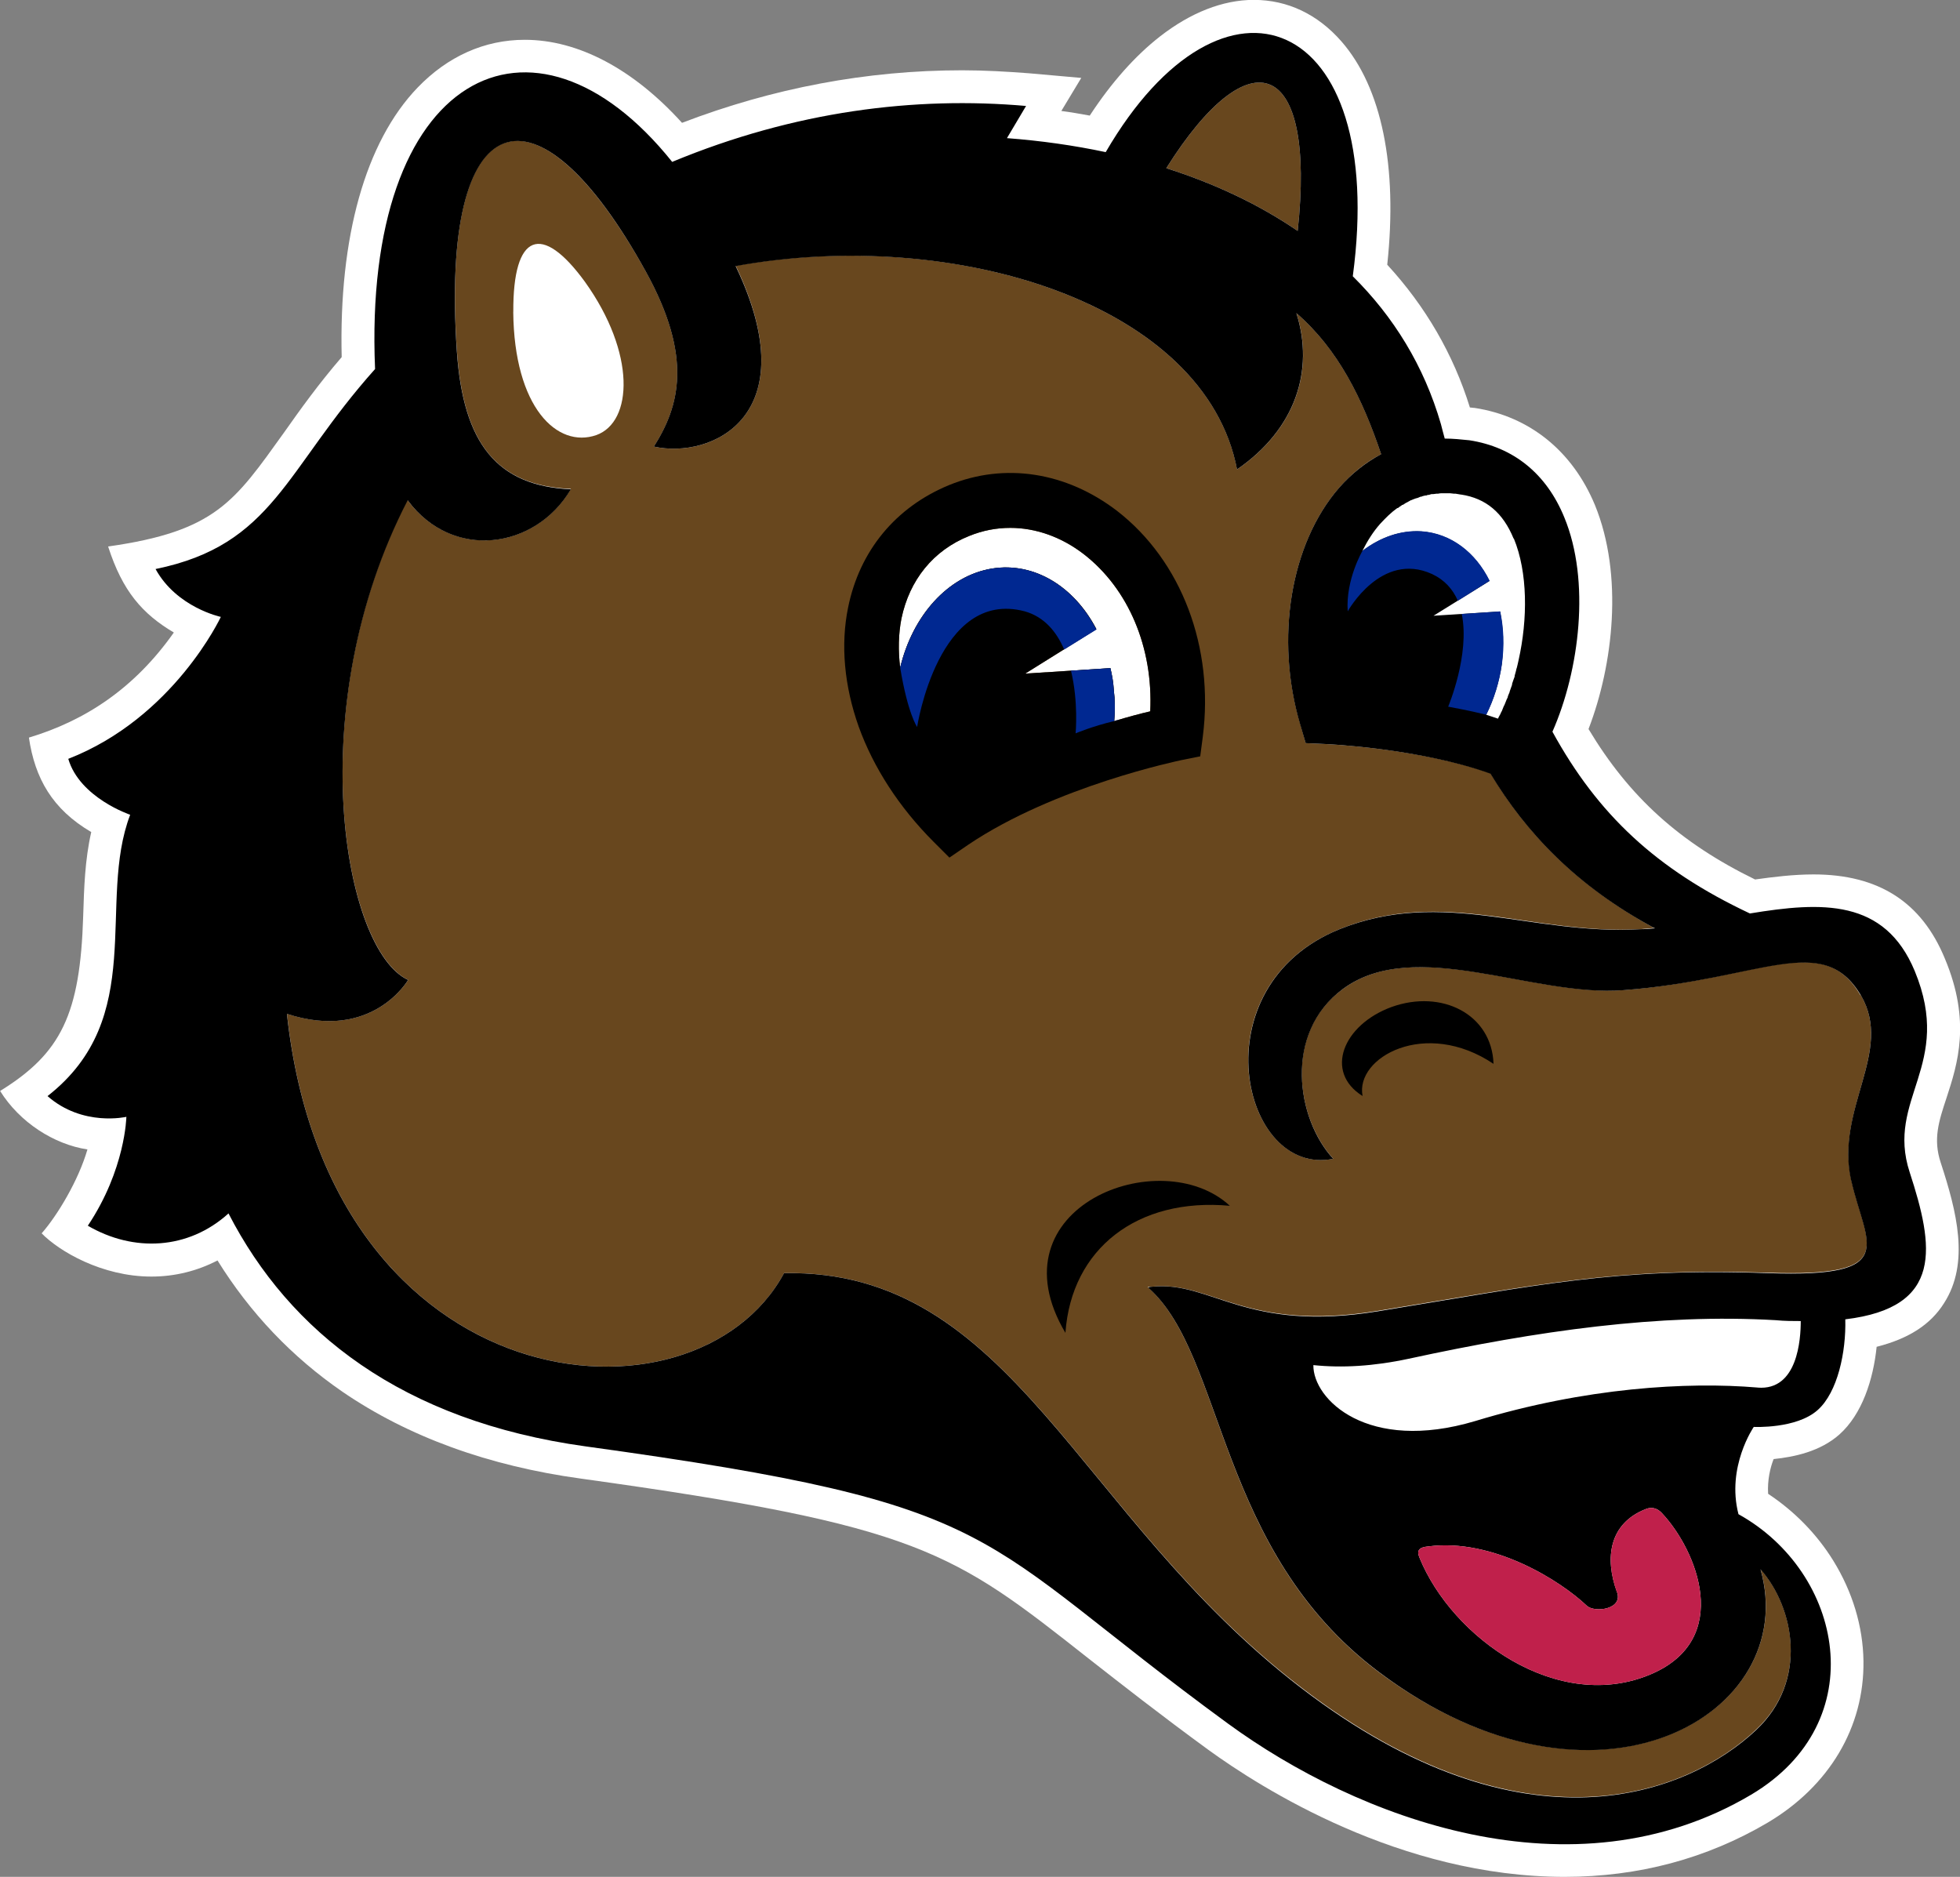 <?xml version="1.0" encoding="UTF-8"?>
<svg id="a" data-name="Capa_1" xmlns="http://www.w3.org/2000/svg" viewBox="0 0 360 344.71">
  <rect x="0" y="0" width="360" height="344.71" fill="#808080" stroke="none"/>
  <defs>
    <style>
      .b {
        fill: #fff;
      }

      .c {
        fill: #c0204b;
      }

      .d {
        fill: #002891;
      }

      .e {
        fill: #68471e;
      }
    </style>
  </defs>
  <path d="M333.55,183.1c-6.3-2.26-12.38,3.58-10.97,8.4,5.22-4.59,13.62-2.8,13.39,1.71,2.49-1.09,3.89-7.78-2.41-10.11Z"/>
  <g>
    <path class="b" d="M287.39,344.71c-30.2,0-55.81-16.34-65.46-23.34-8.95-6.54-15.88-11.98-21.95-16.73-25.07-19.77-30.98-24.43-93.25-33.07-17.05-2.34-31.76-7.7-43.82-15.95-9.27-6.38-16.97-14.47-22.96-24.12-3.74,1.94-7.86,2.96-12.14,2.96-9.1,0-16.97-4.67-20.16-7.94,2.88-3.27,6.77-9.73,8.41-15.41-6.15-.93-12.46-4.98-16.04-10.74,11.21-6.92,14.71-14.08,15.26-32.14.16-5.14.31-10.27,1.48-15.41-7.16-4.2-10.35-9.88-11.45-17.35,10.35-3.11,19.38-9.03,26.62-19.3-5.76-3.42-9.42-7.55-12.07-15.8,19.77-2.8,23.2-8.25,32.31-20.93,2.96-4.2,6.3-8.87,10.59-13.85-.54-22.02,4.36-39.53,13.93-49.49,5.53-5.75,12.3-8.79,19.7-8.79,9.81,0,19.93,5.37,28.88,15.25,16.66-6.38,33.94-9.65,51.45-9.65,4.05,0,8.25.24,12.3.55l9.58.85-3.66,6.07c1.79.23,3.5.54,5.22.85,3.97-6.07,8.33-10.97,12.92-14.55,5.6-4.36,11.52-6.7,17.2-6.7,6.23,0,11.75,2.65,16.11,7.63,7.4,8.48,10.35,22.95,8.41,41.01,7.01,7.62,12.14,16.42,15.18,26.22.31,0,.54.08.86.08,10.12,1.55,17.98,7.93,22.1,17.82,5.29,12.92,3.35,29.42-1.17,41.16,7.47,12.45,16.73,20.86,30.59,27.63,3.35-.47,7.08-.93,10.74-.93,11.91,0,19.85,5.05,24.13,15.48,4.83,11.52,2.34,19.3.31,25.52-1.48,4.44-2.49,7.63-1.09,11.91,2.96,9.03,5.37,18.44.62,25.83-2.49,3.97-6.54,6.54-12.38,8.02-.62,5.99-2.65,12.37-6.85,16.11-3.51,3.11-8.26,4.12-12.07,4.51-.62,1.56-1.17,3.89-1.01,6.38,4.82,3.19,8.95,7.39,11.98,12.3,3.51,5.68,5.45,12.06,5.53,18.44.16,12.13-6.3,22.95-17.59,29.65-11.21,6.61-23.75,9.96-37.29,9.96Z"/>
    <path class="e" d="M214.22,30.89c8.79,2.8,16.97,6.61,24.13,11.52,3.42-31.67-8.72-36.03-24.13-11.52Z"/>
    <path class="e" d="M211.26,130.65c-1.71.39-4.04,1.01-6.61,1.79.16-1.87.16-3.81-.08-5.76-.08-1.4-.31-2.65-.62-3.97l-15.65,1.01,13.08-8.17c-4.05-7.78-11.37-12.37-19.15-11.13-8.17,1.32-14.64,8.72-16.89,18.21-.39-3.11-.32-6.23.23-9.03,1.48-7.08,5.84-12.53,12.46-15.17,2.49-1.01,4.98-1.48,7.55-1.48,4.59,0,9.34,1.63,13.47,4.82,8.25,6.38,12.77,17.2,12.22,28.87h.08-.08ZM341.72,182.78c-7.01-11.9-18.14-2.95-43.51-.93-16.66,1.25-38.3-9.96-51.53-.23-11.05,8.02-8.56,23.89-1.79,31.2-16.89,3.42-24.91-31.67,1.17-42.17,19.07-7.71,35.26,1.09,55.26,0,.86-.08,1.79-.16,2.65-.23h-.16c-14.32-7.78-23.59-17.59-30.04-28.4-13-4.59-30.2-5.37-30.36-5.37l-3.58-.16-1.01-3.5c-4.67-15.72-1.79-33.15,7.16-43.42,2.26-2.56,4.83-4.67,7.71-6.15-3.42-10.19-7.86-19.22-15.57-25.91,3.35,10.51-.16,21.32-10.9,28.71-5.84-30.42-51.76-44.66-92.09-37.42,13.23,27.7-4.52,35.56-15.02,33.22,4.67-7.39,7.24-16.34-1.48-32.14-20.23-36.49-37.83-31.2-34.71,14.55,1.17,17.19,7.47,24.82,20.94,25.36-6.54,11.13-21.72,13.23-30.05,2.02-19.54,37.97-11.75,82.64.16,88.16,0,0-6.54,11.36-22.26,6.23,7.78,71.74,74.96,77.89,91.31,47.62,42.04-.78,53.79,44.59,94.97,76.1,41.1,31.51,71.15,19.53,83.6,7.71,9.57-9.03,7-22.33.78-29.42,7.55,26.54-30.2,48.79-70.21,18.83-29.74-22.41-28.1-58.05-42.35-70.65,0,0,.23-.08.86-.08,10.82-1.09,17.12,8.41,41.41,4.44,29.65-4.83,43.44-7.94,71.54-7.01,24.75.86,18.06-5.13,15.41-17.04-2.96-13.15,7.86-23.65,1.71-34.01v.08Z"/>
    <path d="M340.01,216.79c2.65,11.83,9.34,17.9-15.33,17.04-28.18-1.01-41.96,2.18-71.61,7.01-24.29,3.97-30.59-5.6-41.41-4.52-.55,0-.78.16-.78.16,14.17,12.53,12.61,48.24,42.35,70.58,39.93,30.04,77.68,7.71,70.13-18.83,6.23,7.08,8.79,20.47-.78,29.49-12.46,11.75-42.5,23.81-83.6-7.71-41.18-31.59-52.93-76.96-94.97-76.18-16.34,30.27-83.52,24.12-91.31-47.62,15.72,5.13,22.26-6.23,22.26-6.23-11.91-5.45-19.69-50.19-.08-88.09,8.26,11.13,23.43,9.03,29.97-2.02-13.47-.62-19.77-8.25-20.94-25.36-3.11-45.76,14.56-51.12,34.71-14.63,8.72,15.8,6.15,24.75,1.48,32.14,10.51,2.34,28.26-5.53,15.02-33.15,40.32-7.32,86.25,6.92,92.09,37.35,10.74-7.39,14.24-18.2,10.9-28.71,7.71,6.69,12.14,15.72,15.57,25.91-2.8,1.48-5.45,3.58-7.71,6.15-8.95,10.28-11.83,27.7-7.16,43.5l1.01,3.42,3.58.16c.16,0,17.36.78,30.36,5.45,6.46,10.74,15.72,20.62,30.04,28.32q.08,0,.16.08c-.86.08-1.79.16-2.65.16-20,1.17-36.2-7.63-55.26,0-26,10.5-18.06,45.6-1.17,42.17-6.77-7.31-9.19-23.11,1.79-31.2,13.23-9.73,34.95,1.56,51.53.23,25.38-1.94,36.51-10.89,43.59.93,6.07,10.35-4.75,20.78-1.79,34.01ZM296.97,292.34c-2.26-6.23-1.4-12.53,5.29-15.17.93-.39,2.02-.31,2.96.7,6.46,6.85,13.08,23.11-1.87,29.57-17.12,7.4-36.66-6.61-42.65-21.4-.55-1.33,0-1.87,1.63-2.02,11.83-1.55,24.21,6.23,29.12,10.89,1.4,1.33,6.77.7,5.53-2.56ZM322.81,254.84c-12.92-1.09-31.6,0-51.84,6.15-19.77,5.91-29.82-3.97-29.74-10.27,5.22.54,10.97.23,17.52-1.17,23.66-5.13,46-8.32,67.41-7.08,1.64.16,3.11.16,4.59.16,0,3.27-.54,12.84-7.94,12.22ZM238.35,42.41c-7.16-4.9-15.33-8.72-24.13-11.52,15.41-24.51,27.55-20.15,24.13,11.52ZM278.05,98.9c2.57,6.23,2.57,14.79.86,22.41-.08.47-.23.94-.31,1.33,0,.08-.08.16-.08.23-.08.47-.23.85-.32,1.24v.16c-.16.39-.31.85-.47,1.33v.16c-.16.39-.23.7-.39,1.09,0,.08-.08.16-.08.31-.16.31-.31.7-.39,1.09-.08,0-.08.08-.08.08-.16.39-.31.78-.47,1.17-.08.08-.08.16-.16.31-.08.23-.23.54-.31.78-.08.16-.16.23-.16.31-.16.39-.39.7-.55,1.09-.7-.23-1.4-.47-2.1-.7h-.08c1.4-2.8,2.41-5.99,2.88-9.33.39-3.43.31-6.7-.32-9.65l-12.22.78,10.28-6.38c-2.57-5.22-7.08-8.72-12.53-9.1-3.82-.23-7.55,1.09-10.82,3.58.93-1.87,2.02-3.58,3.27-4.98,1.01-1.09,2.02-2.1,3.11-2.87.08,0,.16-.08.23-.08.16-.16.31-.24.54-.39.08-.08.16-.16.32-.16.16-.08.31-.23.47-.31.08-.08.23-.08.31-.16.23-.16.47-.23.7-.39.08,0,.16,0,.23-.08.23-.08.39-.16.62-.23.08,0,.24-.08.32-.08.23-.08.39-.16.54-.23.16,0,.23,0,.31-.08.31-.08.54-.16.85-.16q.08-.08.16-.08c.23,0,.47-.08.7-.16h.31c.23,0,.47-.08.62-.08h.31c.31-.08.62-.08.93-.08h1.25c.23,0,.47.08.7.08h.31c.31.08.63.08.94.16h.08c4.59.7,7.71,3.35,9.65,8.09ZM351.69,178.35c-5.53-13.31-17.05-12.76-30.28-10.58-17.2-8.09-27.95-18.21-36.27-33.38,4.98-11.28,7.01-27.7,2.18-39.37-3.27-8.01-9.34-12.92-17.44-14.16-1.55-.16-3.03-.31-4.52-.31-.23-.86-.47-1.71-.7-2.65-3.11-10.74-8.72-19.76-16.19-27.16,6.46-48.09-23.74-59.99-45.38-22.8-5.84-1.24-11.91-2.1-18.14-2.57l3.51-5.91c-20.39-1.79-42.5.93-65,10.27-25.61-31.98-56.9-16.26-54.57,38.05-16.58,18.52-18.6,32.29-40.32,36.73,3.89,7.08,11.99,8.79,11.99,8.79,0,0-8.64,18.52-28.02,26.07,2.1,7.16,11.37,10.27,11.37,10.27-6.15,16.11,3.27,37.27-15.18,51.67,6.46,5.68,14.48,3.81,14.48,3.81,0,0-.16,9.65-7.08,20,8.41,4.9,18.45,4.43,25.84-2.26,11.21,21.79,31.91,38.13,65.62,42.79,78.62,10.82,70.45,16.18,117.93,50.89,23.74,17.35,63.29,32.52,96.13,13.07,22.5-13.38,16.89-40.85-2.34-51.51-2.25-8.71,2.81-16.03,2.81-16.03,0,0,7.86.39,11.75-3.11,3.66-3.27,5.22-10.66,5.06-16.65,18.14-2.18,16.27-13.38,11.83-27-4.44-13.54,8.09-19.61.93-36.96Z"/>
    <path d="M195.69,244.8c1.09-15.49,13.24-24.9,30.2-23.34-12.69-11.75-43.9.23-30.2,23.34Z"/>
    <path d="M255.56,184.96c-8.88,3.27-12.38,11.91-5.29,16.34-1.4-7.08,11.52-14.32,24.05-5.91-.31-9.1-9.5-13.77-18.76-10.43Z"/>
    <path d="M211.26,130.65c-1.71.39-4.04,1.01-6.61,1.79.16-1.87.16-3.81-.08-5.76-.08-1.4-.31-2.65-.62-3.97l-15.65,1.01,13.08-8.17c-4.05-7.78-11.37-12.37-19.15-11.13-8.17,1.32-14.64,8.72-16.89,18.21-.39-3.11-.32-6.23.23-9.03,1.48-7.08,5.84-12.53,12.46-15.17,2.49-1.01,4.98-1.48,7.55-1.48,4.59,0,9.34,1.63,13.47,4.82,8.25,6.38,12.77,17.2,12.22,28.87ZM220.45,138.9l.47-3.58c2.1-16.42-3.89-32.29-15.72-41.47-9.34-7.16-20.63-8.95-30.9-4.75-9.81,4.05-16.42,12.06-18.53,22.49-1.4,6.85-.7,14.4,1.95,21.87,2.72,7.55,7.47,14.86,13.78,21.17l2.88,2.88,3.42-2.34c16.04-10.82,38.92-15.49,39.16-15.56l3.5-.7Z"/>
    <path class="b" d="M94.27,57.27c.16,17.59,8.09,25.13,15.26,22.64,6.7-2.41,7.32-15.01-2.1-28.16-7.94-10.9-13.23-8.95-13.15,5.52Z"/>
    <path class="c" d="M296.97,292.42c-2.26-6.3-1.4-12.61,5.29-15.25.93-.39,2.02-.31,2.96.7,6.46,6.85,13.08,23.11-1.87,29.57-17.12,7.4-36.66-6.61-42.65-21.4-.55-1.33,0-1.87,1.63-2.02,11.83-1.55,24.21,6.23,29.12,10.89,1.4,1.33,6.77.7,5.53-2.56v.08Z"/>
    <path class="d" d="M188.22,112.28c3.58,1.01,5.84,3.74,7.24,7.01l5.92-3.66c-4.05-7.86-11.37-12.45-19.15-11.21-8.17,1.32-14.64,8.79-16.89,18.21,1.4,8.48,3.11,10.89,3.11,10.89,0,0,3.89-25.44,19.77-21.24Z"/>
    <path class="d" d="M204.65,132.44c.16-1.87.16-3.81-.08-5.76-.08-1.4-.31-2.65-.62-3.97l-7.24.47c1.4,5.76.85,11.51.85,11.51,0,0,3.11-1.32,7.08-2.25Z"/>
    <path class="d" d="M204.65,132.44c.39-.08.78-.23,1.09-.31-.39.08-.78.16-1.09.31Z"/>
    <path class="d" d="M165.34,122.64c0-.23,0-.54-.08-.78,0,.24.08.55.08.78Z"/>
    <path class="d" d="M247.54,112.28s6.15-11.12,15.49-6.85c2.33,1.09,3.81,2.8,4.74,4.9l5.84-3.66c-2.57-5.22-7.08-8.72-12.53-9.1-3.82-.23-7.55,1.09-10.82,3.58,0,0-3.12,5.29-2.72,11.12Z"/>
    <path class="d" d="M268.48,112.75c1.55,7.47-2.49,17.04-2.49,17.04,3.89.7,7,1.48,7,1.48,1.4-2.8,2.41-5.99,2.88-9.33.47-3.43.31-6.7-.32-9.65l-7.08.47Z"/>
  </g>
</svg>